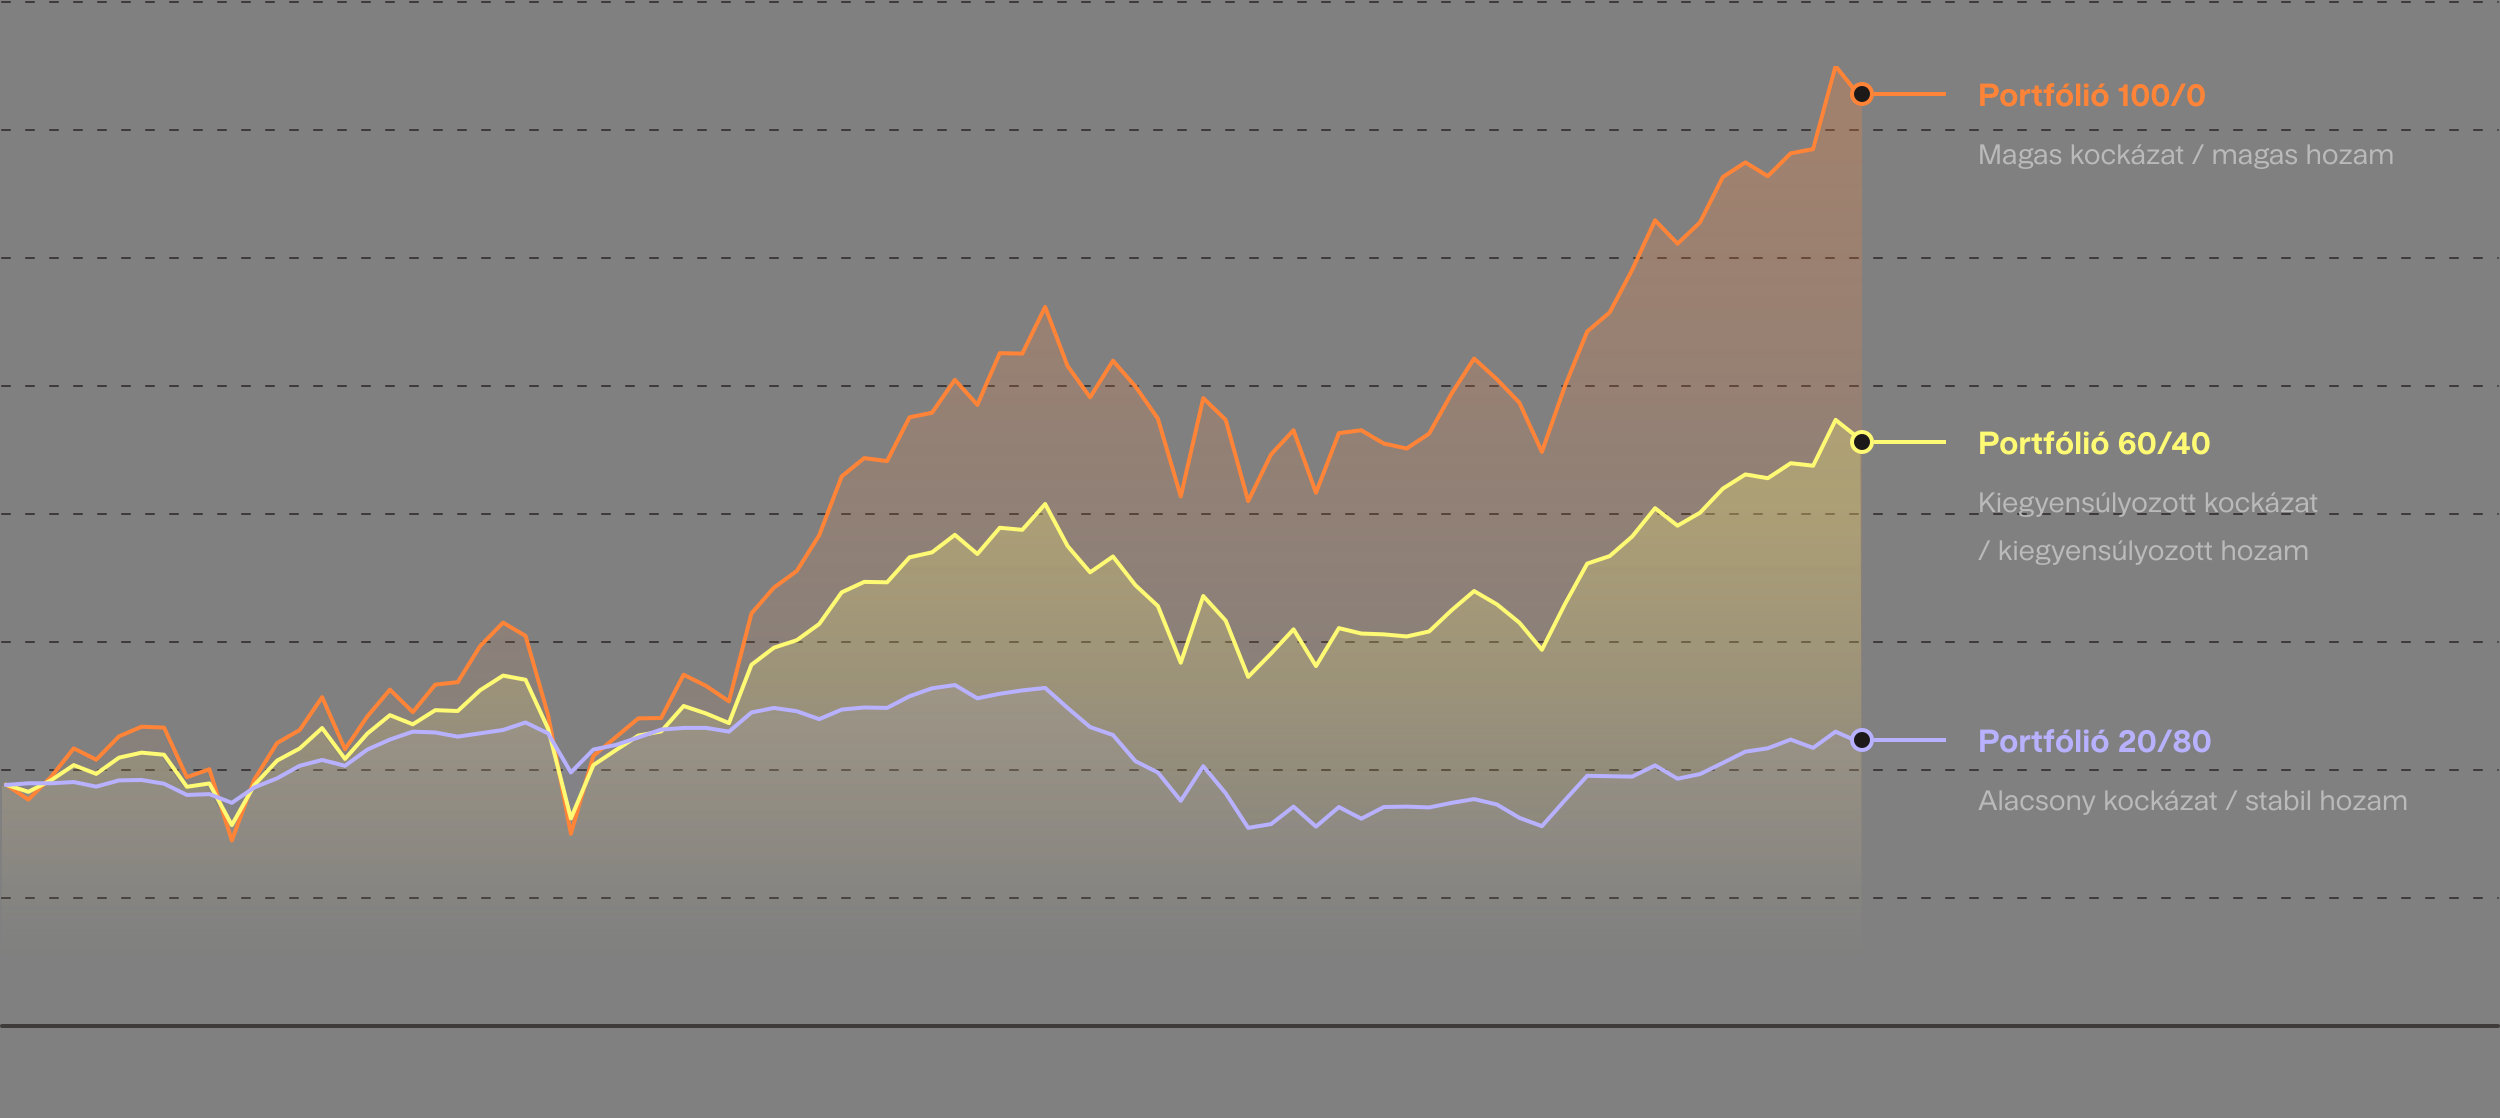 <svg width="1250" height="559" viewBox="0 0 1250 559" fill="none" xmlns="http://www.w3.org/2000/svg">
<rect x="0" y="0" width="1250" height="559" fill="#808080" stroke="none"/>
<path d="M1 1H1249" stroke="#3F3B3B" stroke-linecap="round" stroke-dasharray="4 8"/>
<path d="M1 65H1249" stroke="#3F3B3B" stroke-linecap="round" stroke-dasharray="4 8"/>
<path d="M1 129H1249" stroke="#3F3B3B" stroke-linecap="round" stroke-dasharray="4 8"/>
<path d="M1 193H1249" stroke="#3F3B3B" stroke-linecap="round" stroke-dasharray="4 8"/>
<path d="M1 257H1249" stroke="#3F3B3B" stroke-linecap="round" stroke-dasharray="4 8"/>
<path d="M1 321H1249" stroke="#3F3B3B" stroke-linecap="round" stroke-dasharray="4 8"/>
<path d="M1 385H1249" stroke="#3F3B3B" stroke-linecap="round" stroke-dasharray="4 8"/>
<path d="M1 449H1249" stroke="#3F3B3B" stroke-linecap="round" stroke-dasharray="4 8"/>
<path d="M1 513H1249" stroke="#3F3B3B" stroke-width="2" stroke-linecap="round"/>
<g clip-path="url(#clip0_2681_14978)">
<path d="M931 48.828V504.801H1C1 504.801 1.209 393.256 1 393.065L12.271 400.579L23.751 389.099L35.022 374.906L46.293 380.541L57.773 368.853L69.044 364.052L80.315 364.47L91.794 389.308L103.066 385.342L114.337 421.034L125.608 390.56L137.087 372.192L148.358 365.722L159.629 349.233L171.109 375.323L182.38 358.834L193.651 345.476L205.131 356.747L216.402 342.971L227.673 341.719L238.944 323.56L250.424 311.871L261.695 318.551L272.966 357.999L284.446 417.694L295.717 378.663L306.988 369.27L318.259 359.878L329.739 359.669L341.01 337.962L352.281 343.597L363.761 351.32L375.032 307.28L386.303 294.339L397.782 285.99L409.053 268.04L420.324 238.61L431.596 229.426L443.075 230.887L454.346 208.971L465.617 206.675L477.097 190.186L488.368 202.709L499.639 176.828L510.91 177.036L522.39 153.659L533.661 183.298L544.932 198.952L556.412 180.585L567.683 193.526L578.954 209.597L590.434 248.628L601.705 199.37L612.976 210.223L624.247 250.924L635.727 227.547L646.998 215.441L658.269 246.75L669.748 216.903L681.019 215.441L692.291 222.121L703.77 224.625L715.041 217.111L726.312 197.074L737.583 179.541L749.063 189.977L760.334 201.666L771.605 226.295L783.085 193.526L794.356 165.974L805.627 156.373L816.898 135.083L828.378 110.245L839.649 121.934L850.92 111.289L862.4 88.538L873.671 81.233L884.942 88.12L896.422 76.641L907.693 74.553L918.964 33.018L930.235 47.002" fill="url(#paint0_linear_2681_14978)"/>
<path d="M1 392.76L12.288 396.309L23.768 390.464L35.039 382.95L46.31 387.333L57.79 379.193L69.061 376.689L80.332 377.732L91.812 393.804L103.083 392.134L114.354 413.006L125.625 392.969L137.105 380.654L148.376 374.601L159.647 364.374L171.127 379.819L182.398 367.087L193.669 357.904L205.148 362.495L216.42 355.399L227.691 355.816L238.962 345.38L250.441 338.075L261.712 340.162L272.983 364.583L284.463 409.667L295.734 382.95L307.005 375.436L318.276 368.131L329.756 366.044L341.027 353.312L352.298 357.069L363.778 361.869L375.049 332.648L386.32 324.09L397.8 320.333L409.071 312.193L420.342 296.33L431.613 291.112L443.093 291.321L454.364 278.798L465.635 276.293L477.115 267.526L488.386 277.128L499.657 263.978L510.928 265.022L522.407 252.081L533.678 273.162L544.95 286.312L556.429 278.38L567.7 292.782L578.971 303.218L590.451 331.604L601.722 298.209L612.993 310.523L624.264 338.701L635.744 327.013L647.015 314.907L658.286 333.274L669.766 314.28L681.037 316.994L692.308 317.411L703.788 318.455L715.059 315.95L726.33 305.305L737.601 295.704L749.081 302.383L760.352 311.567L771.623 325.134L783.102 302.383L794.373 281.928L805.644 278.171L816.916 268.361L828.395 254.168L839.666 262.935L850.937 256.464L862.417 244.358L873.688 237.262L884.959 239.14L896.439 231.626L907.71 232.878L918.981 209.919L930.252 218.894L931 504.444H1V392.708" fill="url(#paint1_linear_2681_14978)"/>
<path d="M1 393.204L12.271 392.369H23.751L35.022 391.743L46.293 394.039L57.773 390.908L69.044 390.699L80.315 392.578L91.794 398.213L103.066 397.796L114.337 402.179L125.608 394.456L137.087 389.864L148.358 383.603L159.629 380.681L171.109 383.603L182.38 375.462L193.651 370.453L205.131 366.487L216.402 366.905L227.673 368.992L238.944 367.322L250.424 365.652L261.695 361.895L272.966 367.322L284.446 386.942L295.717 375.462L306.988 373.166L318.259 369.409L329.739 365.444L341.01 364.609H352.281L363.761 366.487L375.032 356.886L386.303 354.59L397.782 356.26L409.053 360.226L420.324 355.425L431.596 354.381L443.075 354.59L454.346 348.746L465.617 344.78L477.097 343.11L488.368 349.79L499.639 347.494L510.91 345.824L522.39 344.571L533.661 354.59L544.932 364.191L556.412 368.157L567.683 381.307L578.954 386.942L590.434 401.135L601.705 383.811L612.976 397.378L624.247 414.702L635.727 412.824L646.998 404.057L658.269 414.076L669.748 404.266L681.019 410.11L692.291 404.266L703.77 404.057L715.041 404.475L726.312 402.179L737.583 400.3L749.063 403.014L760.334 409.693L771.605 413.867L783.085 400.927L794.356 388.612L805.627 388.821L816.898 389.029L828.378 383.394L839.649 390.073L850.92 387.777L862.4 382.142L873.671 376.506L884.942 374.836L896.422 370.453L907.693 374.628L918.964 366.487L930.235 371.497L931 504.784H1V393.204Z" fill="url(#paint2_linear_2681_14978)"/>
<path d="M2.941 392.302L14.174 399.815L25.632 388.345L36.848 374.203L48.098 379.825L59.522 368.164L70.754 363.375L82.004 363.792L93.428 388.571L104.678 384.615L115.911 420.221L127.126 389.82L138.567 371.479L149.817 365.041L161.05 348.591L172.491 374.62L183.706 358.17L194.956 344.826L206.397 356.07L217.613 342.327L228.863 341.078L240.096 322.979L251.537 311.318L262.769 317.964L274.002 357.337L285.443 416.872L296.676 377.934L307.891 368.581L319.141 359.193L330.565 359.002L341.798 337.347L353.048 342.969L364.471 350.656L375.721 306.72L386.937 293.81L398.395 285.481L409.628 267.573L420.843 238.213L432.076 229.051L443.534 230.526L454.767 208.645L465.983 206.371L477.441 189.921L488.674 202.415L499.889 176.577L511.139 176.803L522.58 153.481L533.795 183.033L545.046 198.65L556.486 180.343L567.719 193.253L578.935 209.287L590.393 248.208L601.626 199.066L612.841 209.911L624.091 250.516L635.532 227.194L646.748 215.117L657.998 246.351L669.438 216.557L680.654 215.117L691.904 221.763L703.345 224.262L714.578 216.783L725.793 196.793L737.043 179.284L748.484 189.696L759.7 201.357L770.95 225.945L782.391 193.253L793.606 165.75L804.856 156.171L816.089 134.932L827.53 110.153L838.763 121.831L849.978 111.194L861.436 88.497L872.669 81.209L883.902 88.081L895.343 76.645L906.558 74.546L917.791 33.108L929.024 47.077" stroke="#FF8438" stroke-width="2" stroke-linecap="round" stroke-linejoin="round"/>
<path d="M2.959 392.353L14.191 395.893L25.632 390.063L36.865 382.567L48.098 386.94L59.539 378.819L70.772 376.32L82.004 377.361L93.445 393.395L104.678 391.729L115.911 412.552L127.144 392.562L138.584 380.276L149.817 374.238L161.05 364.034L172.491 379.443L183.724 366.741L194.957 357.579L206.397 362.16L217.63 355.081L228.863 355.497L240.096 345.086L251.537 337.798L262.769 339.88L274.002 364.243L285.443 409.22L296.676 382.567L307.909 375.071L319.141 367.783L330.582 365.7L341.815 352.998L353.048 356.746L364.489 361.536L375.721 332.384L386.954 323.846L398.395 320.098L409.628 311.977L420.861 296.152L432.093 290.946L443.534 291.155L454.767 278.661L466 276.162L477.441 267.417L488.674 276.995L499.906 263.877L511.139 264.918L522.58 252.008L533.813 273.039L545.046 286.157L556.486 278.245L567.719 292.612L578.952 303.024L590.393 331.343L601.626 298.026L612.858 310.312L624.091 338.422L635.532 326.762L646.765 314.684L657.998 333.009L669.438 314.06L680.671 316.767L691.904 317.183L703.345 318.224L714.578 315.726L725.811 305.106L737.043 295.527L748.484 302.191L759.717 311.353L770.95 324.888L782.391 302.191L793.623 281.784L804.856 278.036L816.089 268.25L827.53 254.09L838.763 262.836L849.995 256.381L861.436 244.303L872.669 237.224L883.902 239.098L895.343 231.602L906.575 232.851L917.808 209.946L929.041 218.9" stroke="#FFFA74" stroke-width="2" stroke-linecap="round" stroke-linejoin="round"/>
<path d="M2.959 392.475L14.174 391.642H25.632L36.848 391.018L48.098 393.308L59.522 390.185L70.754 389.976L82.004 391.851L93.428 397.473L104.678 397.056L115.911 401.429L127.126 393.725L138.567 389.144L149.817 382.897L161.05 379.982L172.491 382.897L183.706 374.776L194.956 369.778L206.397 365.822L217.613 366.238L228.863 368.321L240.096 366.655L251.537 364.989L262.769 361.241L274.002 366.655L285.443 386.228L296.676 374.776L307.891 372.485L319.141 368.737L330.582 364.781L341.798 363.948H353.048L364.471 365.822L375.721 356.244L386.937 353.953L398.395 355.619L409.628 359.575L420.843 354.786L432.076 353.745L443.534 353.953L454.767 348.123L465.983 344.166L477.441 342.5L488.674 349.164L499.889 346.873L511.139 345.207L522.58 343.958L533.795 353.953L545.046 363.532L556.486 367.488L567.719 380.606L578.935 386.228L590.393 400.388L601.626 383.105L612.841 396.64L624.091 413.923L635.532 412.049L646.747 403.303L657.998 413.298L669.438 403.511L680.654 409.342L691.904 403.511L703.345 403.303L714.578 403.72L725.811 401.429L737.043 399.555L748.484 402.262L759.7 408.925L770.95 413.09L782.391 400.18L793.606 387.894L804.856 388.102L816.089 388.311L827.53 382.688L838.763 389.352L849.978 387.061L861.436 381.439L872.669 375.817L883.902 374.151L895.343 369.778L906.558 373.943L917.791 365.822L929.024 370.819" stroke="#B7B1FF" stroke-width="2" stroke-linecap="round" stroke-linejoin="round"/>
</g>
<circle cx="931" cy="370" r="5" fill="#1D1919" stroke="#B7B1FF" stroke-width="2"/>
<path d="M937 370H973" stroke="#B7B1FF" stroke-width="2"/>
<path d="M990.085 376V364.796H995.237C997.764 364.796 999.362 366.08 999.362 368.364C999.362 370.662 997.764 371.946 995.237 371.946H992.354V376H990.085ZM992.354 369.948H994.666C996.293 369.948 997.021 369.506 997.021 368.364C997.021 367.222 996.293 366.794 994.666 366.794H992.354V369.948ZM1004.37 376.257C1001.83 376.257 1000.11 374.501 1000.11 371.875C1000.11 369.249 1001.83 367.479 1004.37 367.479C1006.91 367.479 1008.64 369.249 1008.64 371.875C1008.64 374.501 1006.91 376.257 1004.37 376.257ZM1004.37 374.416C1005.62 374.416 1006.41 373.417 1006.41 371.875C1006.41 370.319 1005.62 369.32 1004.37 369.32C1003.13 369.32 1002.33 370.319 1002.33 371.875C1002.33 373.417 1003.13 374.416 1004.37 374.416ZM1010.11 376V367.736H1012.25V369.192C1012.74 368.164 1013.55 367.522 1014.64 367.522C1014.81 367.522 1015 367.536 1015.14 367.565V369.834C1014.97 369.806 1014.74 369.777 1014.45 369.777C1013.25 369.777 1012.25 370.533 1012.25 372.289V376H1010.11ZM1020.11 376.086C1018.23 376.086 1017.17 375.058 1017.17 373.117V369.506H1015.7V367.779H1016.71C1017.16 367.779 1017.3 367.593 1017.33 367.165L1017.4 365.781H1019.31V367.736H1020.95V369.506H1019.31V372.988C1019.31 373.859 1019.77 374.259 1020.6 374.259C1020.72 374.259 1020.85 374.244 1020.95 374.216V376.014C1020.71 376.057 1020.41 376.086 1020.11 376.086ZM1023.29 367.436C1023.29 365.552 1024.42 364.539 1026.36 364.539C1026.59 364.539 1026.85 364.553 1027.07 364.582V366.351C1026.92 366.337 1026.77 366.323 1026.62 366.323C1025.85 366.323 1025.43 366.694 1025.43 367.55V367.736H1027.07V369.506H1025.43V376H1023.29V369.506H1021.78V367.736H1023.29V367.436ZM1032.26 376.257C1029.72 376.257 1028 374.501 1028 371.875C1028 369.249 1029.72 367.479 1032.26 367.479C1034.81 367.479 1036.53 369.249 1036.53 371.875C1036.53 374.501 1034.81 376.257 1032.26 376.257ZM1032.26 374.416C1033.51 374.416 1034.31 373.417 1034.31 371.875C1034.31 370.319 1033.51 369.32 1032.26 369.32C1031.02 369.32 1030.22 370.319 1030.22 371.875C1030.22 373.417 1031.02 374.416 1032.26 374.416ZM1031.37 366.837L1032.54 364.796H1034.83L1033.22 366.837H1031.37ZM1038 376V364.796H1040.15V376H1038ZM1042.05 376V367.736H1044.19V376H1042.05ZM1043.12 366.894C1042.42 366.894 1041.88 366.508 1041.88 365.809C1041.88 365.11 1042.42 364.724 1043.12 364.724C1043.84 364.724 1044.36 365.11 1044.36 365.809C1044.36 366.508 1043.84 366.894 1043.12 366.894ZM1049.95 376.257C1047.41 376.257 1045.68 374.501 1045.68 371.875C1045.68 369.249 1047.41 367.479 1049.95 367.479C1052.49 367.479 1054.22 369.249 1054.22 371.875C1054.22 374.501 1052.49 376.257 1049.95 376.257ZM1049.95 374.416C1051.19 374.416 1051.99 373.417 1051.99 371.875C1051.99 370.319 1051.19 369.32 1049.95 369.32C1048.71 369.32 1047.91 370.319 1047.91 371.875C1047.91 373.417 1048.71 374.416 1049.95 374.416ZM1049.05 366.837L1050.22 364.796H1052.52L1050.91 366.837H1049.05ZM1059.54 376C1059.54 373.36 1060.58 372.061 1063.09 370.662C1064.61 369.834 1065.24 369.335 1065.24 368.393C1065.24 367.508 1064.56 366.922 1063.64 366.922C1062.59 366.922 1061.94 367.636 1061.94 368.835L1059.68 368.55C1059.7 366.394 1061.28 364.967 1063.68 364.967C1066.03 364.967 1067.53 366.28 1067.53 368.364C1067.53 370.134 1066.49 371.176 1064.24 372.346C1063.15 372.903 1062.55 373.402 1062.32 373.973H1067.48V376H1059.54ZM1073.4 376.243C1070.69 376.243 1069 374.102 1069 370.605C1069 367.108 1070.69 364.967 1073.4 364.967C1076.11 364.967 1077.78 367.108 1077.78 370.605C1077.78 374.102 1076.11 376.243 1073.4 376.243ZM1073.4 374.287C1074.8 374.287 1075.54 372.988 1075.54 370.605C1075.54 368.221 1074.8 366.922 1073.4 366.922C1071.99 366.922 1071.24 368.221 1071.24 370.605C1071.24 372.988 1071.99 374.287 1073.4 374.287ZM1084.01 364.796H1086.14L1080.71 376H1078.57L1084.01 364.796ZM1091.03 376.257C1088.51 376.257 1086.8 374.93 1086.8 373.017C1086.8 371.69 1087.61 370.719 1088.87 370.319C1087.8 369.791 1087.22 368.906 1087.22 367.836C1087.22 366.123 1088.76 364.967 1091.03 364.967C1093.3 364.967 1094.84 366.123 1094.84 367.836C1094.84 368.906 1094.25 369.791 1093.18 370.319C1094.44 370.719 1095.25 371.69 1095.25 373.017C1095.25 374.93 1093.54 376.257 1091.03 376.257ZM1091.03 374.43C1092.21 374.43 1092.98 373.759 1092.98 372.789C1092.98 371.832 1092.21 371.204 1091.03 371.204C1089.84 371.204 1089.07 371.832 1089.07 372.789C1089.07 373.759 1089.84 374.43 1091.03 374.43ZM1091.03 369.406C1091.98 369.406 1092.61 368.849 1092.61 368.064C1092.61 367.265 1091.98 366.723 1091.03 366.723C1090.07 366.723 1089.44 367.265 1089.44 368.064C1089.44 368.849 1090.07 369.406 1091.03 369.406ZM1100.88 376.243C1098.17 376.243 1096.49 374.102 1096.49 370.605C1096.49 367.108 1098.17 364.967 1100.88 364.967C1103.6 364.967 1105.27 367.108 1105.27 370.605C1105.27 374.102 1103.6 376.243 1100.88 376.243ZM1100.88 374.287C1102.28 374.287 1103.02 372.988 1103.02 370.605C1103.02 368.221 1102.28 366.922 1100.88 366.922C1099.47 366.922 1098.73 368.221 1098.73 370.605C1098.73 372.988 1099.47 374.287 1100.88 374.287Z" fill="#B7B1FF"/>
<path d="M993.071 395.196H994.72L998.616 405H997.23L996.206 402.327H991.548L990.511 405H989.175L993.071 395.196ZM991.972 401.241H995.781L993.883 396.308L991.972 401.241ZM999.75 405V395.196H1000.9V405H999.75ZM1004.98 405.225C1003.45 405.225 1002.44 404.351 1002.44 403.064C1002.44 402.14 1002.9 401.441 1003.95 401.029C1004.78 400.704 1006.01 400.566 1007.55 400.529C1007.55 399.168 1006.95 398.518 1005.76 398.518C1004.65 398.518 1003.94 399.093 1003.78 400.104L1002.6 399.917C1002.89 398.406 1004.06 397.544 1005.8 397.544C1007.67 397.544 1008.7 398.593 1008.7 400.479V403.014C1008.7 403.539 1008.76 404.338 1008.89 405H1007.69C1007.64 404.75 1007.6 404.488 1007.55 403.876C1007.06 404.7 1006.15 405.225 1004.98 405.225ZM1005.25 404.301C1006.62 404.301 1007.55 403.339 1007.55 401.803V401.341C1006.25 401.378 1005.28 401.441 1004.65 401.703C1003.98 401.978 1003.65 402.44 1003.65 403.027C1003.65 403.801 1004.26 404.301 1005.25 404.301ZM1013.69 405.225C1011.6 405.225 1010.2 403.676 1010.2 401.391C1010.2 399.08 1011.63 397.544 1013.73 397.544C1015.4 397.544 1016.64 398.543 1016.95 400.129L1015.76 400.317C1015.57 399.205 1014.8 398.531 1013.7 398.531C1012.3 398.531 1011.4 399.63 1011.4 401.353C1011.4 403.089 1012.34 404.238 1013.74 404.238C1014.84 404.238 1015.65 403.564 1015.85 402.465L1016.92 402.665C1016.61 404.226 1015.36 405.225 1013.69 405.225ZM1021.08 405.225C1019.41 405.225 1018.18 404.351 1017.92 403.064L1019.04 402.814C1019.21 403.701 1020.03 404.301 1021.08 404.301C1022.07 404.301 1022.74 403.801 1022.74 403.089C1022.74 402.502 1022.42 402.153 1021.42 401.928L1020.38 401.678C1018.95 401.366 1018.22 400.654 1018.22 399.63C1018.22 398.381 1019.29 397.544 1020.9 397.544C1022.49 397.544 1023.61 398.343 1023.81 399.567L1022.7 399.755C1022.57 398.943 1021.89 398.468 1020.89 398.468C1019.95 398.468 1019.36 398.893 1019.36 399.53C1019.36 400.079 1019.73 400.442 1020.59 400.629L1021.67 400.891C1023.21 401.228 1023.89 401.928 1023.89 403.002C1023.89 404.313 1022.76 405.225 1021.08 405.225ZM1028.61 405.225C1026.49 405.225 1025.02 403.676 1025.02 401.378C1025.02 399.093 1026.49 397.544 1028.61 397.544C1030.73 397.544 1032.19 399.093 1032.19 401.378C1032.19 403.676 1030.73 405.225 1028.61 405.225ZM1028.61 404.238C1030.06 404.238 1030.99 403.127 1030.99 401.378C1030.99 399.642 1030.06 398.531 1028.61 398.531C1027.16 398.531 1026.22 399.642 1026.22 401.378C1026.22 403.127 1027.16 404.238 1028.61 404.238ZM1038.87 400.492C1038.87 399.255 1038.26 398.593 1037.15 398.593C1035.76 398.593 1034.9 399.642 1034.9 401.341V405H1033.75V397.769H1034.9V398.968C1035.45 398.069 1036.36 397.544 1037.5 397.544C1039.07 397.544 1040.01 398.518 1040.01 400.179V405H1038.87V400.492ZM1041.78 407.46V406.486H1042.08C1043.01 406.486 1043.61 406.037 1043.61 405.137C1043.61 404.813 1043.53 404.575 1043.38 404.201L1040.92 397.769H1042.2L1044.38 403.789H1044.41L1046.58 397.769H1047.79L1044.94 405.325C1044.34 406.898 1043.65 407.46 1042.22 407.46H1041.78ZM1052.62 395.196H1053.77V401.266L1057.08 397.769H1058.55L1056.02 400.417L1058.81 405H1057.4L1055.22 401.241L1053.77 402.764V405H1052.62V395.196ZM1062.83 405.225C1060.71 405.225 1059.25 403.676 1059.25 401.378C1059.25 399.093 1060.71 397.544 1062.83 397.544C1064.95 397.544 1066.41 399.093 1066.41 401.378C1066.41 403.676 1064.95 405.225 1062.83 405.225ZM1062.83 404.238C1064.28 404.238 1065.21 403.127 1065.21 401.378C1065.21 399.642 1064.28 398.531 1062.83 398.531C1061.38 398.531 1060.44 399.642 1060.44 401.378C1060.44 403.127 1061.38 404.238 1062.83 404.238ZM1071.07 405.225C1068.98 405.225 1067.59 403.676 1067.59 401.391C1067.59 399.08 1069.01 397.544 1071.11 397.544C1072.78 397.544 1074.02 398.543 1074.33 400.129L1073.14 400.317C1072.96 399.205 1072.18 398.531 1071.08 398.531C1069.68 398.531 1068.78 399.63 1068.78 401.353C1068.78 403.089 1069.72 404.238 1071.12 404.238C1072.22 404.238 1073.03 403.564 1073.23 402.465L1074.3 402.665C1073.99 404.226 1072.74 405.225 1071.07 405.225ZM1075.83 395.196H1076.98V401.266L1080.29 397.769H1081.77L1079.23 400.417L1082.03 405H1080.62L1078.43 401.241L1076.98 402.764V405H1075.83V395.196ZM1085.07 405.225C1083.54 405.225 1082.53 404.351 1082.53 403.064C1082.53 402.14 1082.99 401.441 1084.04 401.029C1084.87 400.704 1086.1 400.566 1087.64 400.529C1087.64 399.168 1087.04 398.518 1085.85 398.518C1084.74 398.518 1084.03 399.093 1083.87 400.104L1082.69 399.917C1082.98 398.406 1084.15 397.544 1085.89 397.544C1087.76 397.544 1088.79 398.593 1088.79 400.479V403.014C1088.79 403.539 1088.85 404.338 1088.97 405H1087.78C1087.73 404.75 1087.69 404.488 1087.64 403.876C1087.15 404.7 1086.24 405.225 1085.07 405.225ZM1085.34 404.301C1086.71 404.301 1087.64 403.339 1087.64 401.803V401.341C1086.34 401.378 1085.37 401.441 1084.74 401.703C1084.07 401.978 1083.74 402.44 1083.74 403.027C1083.74 403.801 1084.35 404.301 1085.34 404.301ZM1085.22 396.982L1086.29 395.196H1087.54L1086.21 396.982H1085.22ZM1090.28 404.138L1094.85 398.718H1090.46V397.769H1096.33V398.618L1091.74 404.051H1096.38V405H1090.28V404.138ZM1099.97 405.225C1098.44 405.225 1097.43 404.351 1097.43 403.064C1097.43 402.14 1097.9 401.441 1098.94 401.029C1099.77 400.704 1101 400.566 1102.54 400.529C1102.54 399.168 1101.94 398.518 1100.76 398.518C1099.64 398.518 1098.93 399.093 1098.77 400.104L1097.6 399.917C1097.88 398.406 1099.06 397.544 1100.79 397.544C1102.67 397.544 1103.69 398.593 1103.69 400.479V403.014C1103.69 403.539 1103.75 404.338 1103.88 405H1102.68C1102.63 404.75 1102.59 404.488 1102.54 403.876C1102.05 404.7 1101.14 405.225 1099.97 405.225ZM1100.24 404.301C1101.62 404.301 1102.54 403.339 1102.54 401.803V401.341C1101.24 401.378 1100.27 401.441 1099.64 401.703C1098.97 401.978 1098.64 402.44 1098.64 403.027C1098.64 403.801 1099.26 404.301 1100.24 404.301ZM1107.8 405.087C1106.58 405.087 1105.78 404.363 1105.78 402.989V398.718H1104.53V397.794H1105.42C1105.74 397.794 1105.86 397.657 1105.89 397.332L1105.93 396.145H1106.93V397.769H1108.36V398.718H1106.93V402.952C1106.93 403.739 1107.33 404.101 1108.01 404.101C1108.13 404.101 1108.25 404.088 1108.36 404.063V405.025C1108.23 405.062 1108 405.087 1107.8 405.087ZM1117.52 395.196H1118.72L1113.96 405H1112.76L1117.52 395.196ZM1126.13 405.225C1124.47 405.225 1123.23 404.351 1122.97 403.064L1124.09 402.814C1124.27 403.701 1125.08 404.301 1126.13 404.301C1127.13 404.301 1127.79 403.801 1127.79 403.089C1127.79 402.502 1127.48 402.153 1126.48 401.928L1125.43 401.678C1124.01 401.366 1123.27 400.654 1123.27 399.63C1123.27 398.381 1124.34 397.544 1125.96 397.544C1127.54 397.544 1128.67 398.343 1128.87 399.567L1127.75 399.755C1127.63 398.943 1126.94 398.468 1125.94 398.468C1125.01 398.468 1124.42 398.893 1124.42 399.53C1124.42 400.079 1124.78 400.442 1125.64 400.629L1126.73 400.891C1128.27 401.228 1128.94 401.928 1128.94 403.002C1128.94 404.313 1127.82 405.225 1126.13 405.225ZM1132.7 405.087C1131.47 405.087 1130.67 404.363 1130.67 402.989V398.718H1129.43V397.794H1130.31C1130.64 397.794 1130.76 397.657 1130.79 397.332L1130.82 396.145H1131.82V397.769H1133.26V398.718H1131.82V402.952C1131.82 403.739 1132.22 404.101 1132.91 404.101C1133.02 404.101 1133.15 404.088 1133.26 404.063V405.025C1133.12 405.062 1132.9 405.087 1132.7 405.087ZM1136.86 405.225C1135.33 405.225 1134.32 404.351 1134.32 403.064C1134.32 402.14 1134.78 401.441 1135.83 401.029C1136.66 400.704 1137.89 400.566 1139.43 400.529C1139.43 399.168 1138.83 398.518 1137.64 398.518C1136.53 398.518 1135.82 399.093 1135.66 400.104L1134.48 399.917C1134.77 398.406 1135.94 397.544 1137.68 397.544C1139.55 397.544 1140.58 398.593 1140.58 400.479V403.014C1140.58 403.539 1140.64 404.338 1140.76 405H1139.57C1139.52 404.75 1139.48 404.488 1139.43 403.876C1138.94 404.7 1138.03 405.225 1136.86 405.225ZM1137.13 404.301C1138.5 404.301 1139.43 403.339 1139.43 401.803V401.341C1138.13 401.378 1137.15 401.441 1136.53 401.703C1135.86 401.978 1135.53 402.44 1135.53 403.027C1135.53 403.801 1136.14 404.301 1137.13 404.301ZM1146.02 405.225C1144.96 405.225 1144.11 404.738 1143.59 403.851V405H1142.47V395.196H1143.62V398.98C1144.18 398.069 1145.09 397.544 1146.15 397.544C1147.98 397.544 1149.2 399.08 1149.2 401.353C1149.2 403.676 1147.93 405.225 1146.02 405.225ZM1145.85 404.238C1147.17 404.238 1148.02 403.127 1148.02 401.366C1148.02 399.617 1147.19 398.531 1145.92 398.531C1144.62 398.531 1143.62 399.617 1143.62 401.141V401.616C1143.62 403.177 1144.56 404.238 1145.85 404.238ZM1150.77 405V397.769H1151.92V405H1150.77ZM1151.34 396.77C1150.93 396.77 1150.63 396.52 1150.63 396.095C1150.63 395.646 1150.93 395.396 1151.34 395.396C1151.76 395.396 1152.04 395.646 1152.04 396.095C1152.04 396.52 1151.76 396.77 1151.34 396.77ZM1153.87 405V395.196H1155.02V405H1153.87ZM1165.77 400.492C1165.77 399.255 1165.16 398.593 1164.05 398.593C1162.66 398.593 1161.8 399.642 1161.8 401.341V405H1160.65V395.196H1161.8V398.968C1162.35 398.069 1163.26 397.544 1164.4 397.544C1165.97 397.544 1166.91 398.518 1166.91 400.179V405H1165.77V400.492ZM1172 405.225C1169.88 405.225 1168.42 403.676 1168.42 401.378C1168.42 399.093 1169.88 397.544 1172 397.544C1174.12 397.544 1175.58 399.093 1175.58 401.378C1175.58 403.676 1174.12 405.225 1172 405.225ZM1172 404.238C1173.45 404.238 1174.38 403.127 1174.38 401.378C1174.38 399.642 1173.45 398.531 1172 398.531C1170.55 398.531 1169.61 399.642 1169.61 401.378C1169.61 403.127 1170.55 404.238 1172 404.238ZM1176.66 404.138L1181.23 398.718H1176.84V397.769H1182.71V398.618L1178.12 404.051H1182.75V405H1176.66V404.138ZM1186.35 405.225C1184.82 405.225 1183.81 404.351 1183.81 403.064C1183.81 402.14 1184.27 401.441 1185.32 401.029C1186.15 400.704 1187.38 400.566 1188.92 400.529C1188.92 399.168 1188.32 398.518 1187.13 398.518C1186.02 398.518 1185.31 399.093 1185.15 400.104L1183.97 399.917C1184.26 398.406 1185.44 397.544 1187.17 397.544C1189.04 397.544 1190.07 398.593 1190.07 400.479V403.014C1190.07 403.539 1190.13 404.338 1190.26 405H1189.06C1189.01 404.75 1188.97 404.488 1188.92 403.876C1188.43 404.7 1187.52 405.225 1186.35 405.225ZM1186.62 404.301C1188 404.301 1188.92 403.339 1188.92 401.803V401.341C1187.62 401.378 1186.65 401.441 1186.02 401.703C1185.35 401.978 1185.02 402.44 1185.02 403.027C1185.02 403.801 1185.64 404.301 1186.62 404.301ZM1196.98 400.604C1196.98 399.28 1196.42 398.593 1195.31 398.593C1193.96 398.593 1193.11 399.642 1193.11 401.341V405H1191.96V397.769H1193.11V398.968C1193.65 398.069 1194.55 397.544 1195.66 397.544C1196.77 397.544 1197.59 398.069 1197.92 399.168C1198.49 398.019 1199.51 397.544 1200.62 397.544C1202.22 397.544 1203.14 398.531 1203.14 400.267V405H1201.99V400.604C1201.99 399.28 1201.43 398.593 1200.33 398.593C1198.97 398.593 1198.13 399.642 1198.13 401.341V405H1196.98V400.604Z" fill="#BBBABA"/>
<circle cx="931" cy="221" r="5" fill="#1D1919" stroke="#FFFA74" stroke-width="2"/>
<path d="M937 221H973" stroke="#FFFA74" stroke-width="2"/>
<path d="M990.085 227V215.796H995.237C997.764 215.796 999.362 217.08 999.362 219.364C999.362 221.662 997.764 222.946 995.237 222.946H992.354V227H990.085ZM992.354 220.948H994.666C996.293 220.948 997.021 220.506 997.021 219.364C997.021 218.222 996.293 217.794 994.666 217.794H992.354V220.948ZM1004.37 227.257C1001.83 227.257 1000.11 225.501 1000.11 222.875C1000.11 220.249 1001.83 218.479 1004.37 218.479C1006.91 218.479 1008.64 220.249 1008.64 222.875C1008.64 225.501 1006.91 227.257 1004.37 227.257ZM1004.37 225.416C1005.62 225.416 1006.41 224.417 1006.41 222.875C1006.41 221.319 1005.62 220.32 1004.37 220.32C1003.13 220.32 1002.33 221.319 1002.33 222.875C1002.33 224.417 1003.13 225.416 1004.37 225.416ZM1010.11 227V218.736H1012.25V220.192C1012.74 219.164 1013.55 218.522 1014.64 218.522C1014.81 218.522 1015 218.536 1015.14 218.565V220.834C1014.97 220.806 1014.74 220.777 1014.45 220.777C1013.25 220.777 1012.25 221.533 1012.25 223.289V227H1010.11ZM1020.11 227.086C1018.23 227.086 1017.17 226.058 1017.17 224.117V220.506H1015.7V218.779H1016.71C1017.16 218.779 1017.3 218.593 1017.33 218.165L1017.4 216.781H1019.31V218.736H1020.95V220.506H1019.31V223.988C1019.31 224.859 1019.77 225.259 1020.6 225.259C1020.72 225.259 1020.85 225.244 1020.95 225.216V227.014C1020.71 227.057 1020.41 227.086 1020.11 227.086ZM1023.29 218.436C1023.29 216.552 1024.42 215.539 1026.36 215.539C1026.59 215.539 1026.85 215.553 1027.07 215.582V217.351C1026.92 217.337 1026.77 217.323 1026.62 217.323C1025.85 217.323 1025.43 217.694 1025.43 218.55V218.736H1027.07V220.506H1025.43V227H1023.29V220.506H1021.78V218.736H1023.29V218.436ZM1032.26 227.257C1029.72 227.257 1028 225.501 1028 222.875C1028 220.249 1029.72 218.479 1032.26 218.479C1034.81 218.479 1036.53 220.249 1036.53 222.875C1036.53 225.501 1034.81 227.257 1032.26 227.257ZM1032.26 225.416C1033.51 225.416 1034.31 224.417 1034.31 222.875C1034.31 221.319 1033.51 220.32 1032.26 220.32C1031.02 220.32 1030.22 221.319 1030.22 222.875C1030.22 224.417 1031.02 225.416 1032.26 225.416ZM1031.37 217.837L1032.54 215.796H1034.83L1033.22 217.837H1031.37ZM1038 227V215.796H1040.15V227H1038ZM1042.05 227V218.736H1044.19V227H1042.05ZM1043.12 217.894C1042.42 217.894 1041.88 217.508 1041.88 216.809C1041.88 216.11 1042.42 215.724 1043.12 215.724C1043.84 215.724 1044.36 216.11 1044.36 216.809C1044.36 217.508 1043.84 217.894 1043.12 217.894ZM1049.95 227.257C1047.41 227.257 1045.68 225.501 1045.68 222.875C1045.68 220.249 1047.41 218.479 1049.95 218.479C1052.49 218.479 1054.22 220.249 1054.22 222.875C1054.22 225.501 1052.49 227.257 1049.95 227.257ZM1049.95 225.416C1051.19 225.416 1051.99 224.417 1051.99 222.875C1051.99 221.319 1051.19 220.32 1049.95 220.32C1048.71 220.32 1047.91 221.319 1047.91 222.875C1047.91 224.417 1048.71 225.416 1049.95 225.416ZM1049.05 217.837L1050.22 215.796H1052.52L1050.91 217.837H1049.05ZM1063.81 227.243C1061.17 227.243 1059.44 225.23 1059.44 221.819C1059.44 218.251 1061.21 215.967 1063.95 215.967C1065.83 215.967 1067.16 217.066 1067.59 218.807L1065.44 219.178C1065.22 218.365 1064.69 217.894 1063.89 217.894C1062.61 217.894 1061.78 219.164 1061.7 221.191V221.234C1062.24 220.335 1063.21 219.835 1064.32 219.835C1066.33 219.835 1067.76 221.291 1067.76 223.375C1067.76 225.63 1066.12 227.243 1063.81 227.243ZM1063.75 225.287C1064.78 225.287 1065.54 224.517 1065.54 223.403C1065.54 222.304 1064.79 221.562 1063.77 221.562C1062.74 221.562 1061.97 222.333 1061.97 223.417C1061.97 224.517 1062.72 225.287 1063.75 225.287ZM1073.4 227.243C1070.69 227.243 1069 225.102 1069 221.605C1069 218.108 1070.69 215.967 1073.4 215.967C1076.11 215.967 1077.78 218.108 1077.78 221.605C1077.78 225.102 1076.11 227.243 1073.4 227.243ZM1073.4 225.287C1074.8 225.287 1075.54 223.988 1075.54 221.605C1075.54 219.221 1074.8 217.922 1073.4 217.922C1071.99 217.922 1071.24 219.221 1071.24 221.605C1071.24 223.988 1071.99 225.287 1073.4 225.287ZM1084.01 215.796H1086.14L1080.71 227H1078.57L1084.01 215.796ZM1086.05 224.973V223.189L1091.12 216.21H1093.26V223.118H1094.92V224.973H1093.26V227H1091.06V224.973H1086.05ZM1088.26 223.118H1091.1V219.164L1088.26 223.118ZM1100.43 227.243C1097.72 227.243 1096.03 225.102 1096.03 221.605C1096.03 218.108 1097.72 215.967 1100.43 215.967C1103.14 215.967 1104.81 218.108 1104.81 221.605C1104.81 225.102 1103.14 227.243 1100.43 227.243ZM1100.43 225.287C1101.83 225.287 1102.57 223.988 1102.57 221.605C1102.57 219.221 1101.83 217.922 1100.43 217.922C1099.02 217.922 1098.28 219.221 1098.28 221.605C1098.28 223.988 1099.02 225.287 1100.43 225.287Z" fill="#FFFA74"/>
<path d="M990.099 246.196H991.323V251.404L995.981 246.196H997.517L993.846 250.28L997.792 256H996.293L993.021 251.192L991.323 253.078V256H990.099V246.196ZM998.902 256V248.769H1000.05V256H998.902ZM999.476 247.77C999.064 247.77 998.764 247.52 998.764 247.095C998.764 246.646 999.064 246.396 999.476 246.396C999.888 246.396 1000.18 246.646 1000.18 247.095C1000.18 247.52 999.888 247.77 999.476 247.77ZM1005.18 256.225C1003.09 256.225 1001.62 254.639 1001.62 252.366C1001.62 250.118 1003.05 248.544 1005.15 248.544C1007.23 248.544 1008.56 250.055 1008.56 252.353L1008.55 252.653H1002.82C1002.89 254.264 1003.78 255.263 1005.18 255.263C1006.33 255.263 1007.1 254.626 1007.33 253.552L1008.42 253.715C1008.11 255.226 1006.84 256.225 1005.18 256.225ZM1007.36 251.791C1007.34 250.455 1006.48 249.493 1005.17 249.493C1003.85 249.493 1002.93 250.455 1002.83 251.791H1007.36ZM1013.05 258.46C1010.83 258.46 1009.54 257.811 1009.54 256.674C1009.54 255.988 1010 255.513 1010.86 255.276C1010.23 255.026 1009.9 254.626 1009.9 254.127C1009.9 253.59 1010.29 253.153 1010.98 252.94C1010.43 252.516 1010.1 251.891 1010.1 251.117C1010.1 249.606 1011.34 248.544 1013.05 248.544C1013.79 248.544 1014.45 248.744 1014.95 249.081C1015.15 248.444 1015.7 248.12 1016.5 248.12H1016.95V249.131H1016.41C1015.93 249.131 1015.67 249.368 1015.62 249.781C1015.86 250.155 1016 250.592 1016 251.079C1016 252.553 1014.77 253.54 1013 253.54C1012.44 253.54 1011.94 253.44 1011.51 253.252C1011.13 253.365 1010.91 253.59 1010.91 253.902C1010.91 254.277 1011.25 254.539 1011.91 254.539H1014.56C1016.1 254.539 1016.95 255.151 1016.95 256.212C1016.95 257.674 1015.52 258.46 1013.05 258.46ZM1013.05 252.678C1014.12 252.678 1014.79 252.066 1014.79 251.042C1014.79 250.03 1014.12 249.406 1013.06 249.406C1012 249.406 1011.3 250.043 1011.3 251.067C1011.3 252.079 1011.98 252.678 1013.05 252.678ZM1010.68 256.55C1010.68 257.286 1011.53 257.674 1013.15 257.674C1014.86 257.674 1015.76 257.236 1015.76 256.45C1015.76 255.85 1015.29 255.588 1014.24 255.588H1011.93C1011.16 255.588 1010.68 255.975 1010.68 256.55ZM1018.27 258.46V257.486H1018.57C1019.49 257.486 1020.09 257.037 1020.09 256.137C1020.09 255.813 1020.02 255.575 1019.87 255.201L1017.41 248.769H1018.68L1020.87 254.789H1020.89L1023.06 248.769H1024.28L1021.43 256.325C1020.83 257.898 1020.13 258.46 1018.71 258.46H1018.27ZM1028.37 256.225C1026.28 256.225 1024.81 254.639 1024.81 252.366C1024.81 250.118 1026.24 248.544 1028.34 248.544C1030.41 248.544 1031.75 250.055 1031.75 252.353L1031.74 252.653H1026C1026.08 254.264 1026.97 255.263 1028.37 255.263C1029.51 255.263 1030.29 254.626 1030.51 253.552L1031.61 253.715C1031.3 255.226 1030.03 256.225 1028.37 256.225ZM1030.55 251.791C1030.53 250.455 1029.66 249.493 1028.35 249.493C1027.04 249.493 1026.12 250.455 1026.02 251.791H1030.55ZM1038.43 251.492C1038.43 250.255 1037.82 249.593 1036.71 249.593C1035.32 249.593 1034.46 250.642 1034.46 252.341V256H1033.31V248.769H1034.46V249.968C1035.01 249.069 1035.92 248.544 1037.06 248.544C1038.63 248.544 1039.57 249.518 1039.57 251.179V256H1038.43V251.492ZM1044.09 256.225C1042.42 256.225 1041.19 255.351 1040.93 254.064L1042.05 253.814C1042.22 254.701 1043.04 255.301 1044.09 255.301C1045.08 255.301 1045.75 254.801 1045.75 254.089C1045.75 253.502 1045.43 253.153 1044.43 252.928L1043.39 252.678C1041.96 252.366 1041.23 251.654 1041.23 250.63C1041.23 249.381 1042.3 248.544 1043.91 248.544C1045.5 248.544 1046.62 249.343 1046.82 250.567L1045.71 250.755C1045.58 249.943 1044.9 249.468 1043.9 249.468C1042.96 249.468 1042.37 249.893 1042.37 250.53C1042.37 251.079 1042.74 251.442 1043.6 251.629L1044.68 251.891C1046.22 252.228 1046.9 252.928 1046.9 254.002C1046.9 255.313 1045.77 256.225 1044.09 256.225ZM1050.97 256.225C1049.33 256.225 1048.36 255.163 1048.36 253.352V248.769H1049.51V253.19C1049.51 254.464 1050.16 255.176 1051.27 255.176C1052.57 255.176 1053.4 254.127 1053.4 252.453V248.769H1054.54V256H1053.4V254.864C1052.89 255.738 1052.06 256.225 1050.97 256.225ZM1050.79 247.982L1051.87 246.196H1053.12L1051.79 247.982H1050.79ZM1056.5 256V246.196H1057.65V256H1056.5ZM1059.63 258.46V257.486H1059.93C1060.85 257.486 1061.45 257.037 1061.45 256.137C1061.45 255.813 1061.37 255.575 1061.22 255.201L1058.76 248.769H1060.04L1062.22 254.789H1062.25L1064.42 248.769H1065.63L1062.79 256.325C1062.19 257.898 1061.49 258.46 1060.06 258.46H1059.63ZM1069.75 256.225C1067.62 256.225 1066.16 254.676 1066.16 252.378C1066.16 250.093 1067.62 248.544 1069.75 248.544C1071.87 248.544 1073.33 250.093 1073.33 252.378C1073.33 254.676 1071.87 256.225 1069.75 256.225ZM1069.75 255.238C1071.2 255.238 1072.13 254.127 1072.13 252.378C1072.13 250.642 1071.2 249.531 1069.75 249.531C1068.3 249.531 1067.36 250.642 1067.36 252.378C1067.36 254.127 1068.3 255.238 1069.75 255.238ZM1074.41 255.138L1078.98 249.718H1074.58V248.769H1080.45V249.618L1075.87 255.051H1080.5V256H1074.41V255.138ZM1085.17 256.225C1083.05 256.225 1081.59 254.676 1081.59 252.378C1081.59 250.093 1083.05 248.544 1085.17 248.544C1087.29 248.544 1088.75 250.093 1088.75 252.378C1088.75 254.676 1087.29 256.225 1085.17 256.225ZM1085.17 255.238C1086.62 255.238 1087.55 254.127 1087.55 252.378C1087.55 250.642 1086.62 249.531 1085.17 249.531C1083.72 249.531 1082.78 250.642 1082.78 252.378C1082.78 254.127 1083.72 255.238 1085.17 255.238ZM1092.76 256.087C1091.54 256.087 1090.74 255.363 1090.74 253.989V249.718H1089.49V248.794H1090.38C1090.7 248.794 1090.83 248.657 1090.85 248.332L1090.89 247.145H1091.89V248.769H1093.32V249.718H1091.89V253.952C1091.89 254.739 1092.29 255.101 1092.97 255.101C1093.09 255.101 1093.21 255.088 1093.32 255.063V256.025C1093.19 256.062 1092.96 256.087 1092.76 256.087ZM1097.11 256.087C1095.89 256.087 1095.09 255.363 1095.09 253.989V249.718H1093.84V248.794H1094.72C1095.05 248.794 1095.17 248.657 1095.2 248.332L1095.24 247.145H1096.24V248.769H1097.67V249.718H1096.24V253.952C1096.24 254.739 1096.63 255.101 1097.32 255.101C1097.43 255.101 1097.56 255.088 1097.67 255.063V256.025C1097.53 256.062 1097.31 256.087 1097.11 256.087ZM1102.9 246.196H1104.05V252.266L1107.36 248.769H1108.84L1106.3 251.417L1109.1 256H1107.69L1105.5 252.241L1104.05 253.764V256H1102.9V246.196ZM1113.11 256.225C1110.99 256.225 1109.53 254.676 1109.53 252.378C1109.53 250.093 1110.99 248.544 1113.11 248.544C1115.24 248.544 1116.7 250.093 1116.7 252.378C1116.7 254.676 1115.24 256.225 1113.11 256.225ZM1113.11 255.238C1114.56 255.238 1115.5 254.127 1115.5 252.378C1115.5 250.642 1114.56 249.531 1113.11 249.531C1111.67 249.531 1110.73 250.642 1110.73 252.378C1110.73 254.127 1111.67 255.238 1113.11 255.238ZM1121.35 256.225C1119.27 256.225 1117.87 254.676 1117.87 252.391C1117.87 250.08 1119.29 248.544 1121.39 248.544C1123.07 248.544 1124.3 249.543 1124.61 251.129L1123.43 251.317C1123.24 250.205 1122.47 249.531 1121.37 249.531C1119.97 249.531 1119.07 250.63 1119.07 252.353C1119.07 254.089 1120.01 255.238 1121.4 255.238C1122.5 255.238 1123.32 254.564 1123.52 253.465L1124.59 253.665C1124.28 255.226 1123.03 256.225 1121.35 256.225ZM1126.12 246.196H1127.27V252.266L1130.58 248.769H1132.05L1129.52 251.417L1132.31 256H1130.9L1128.72 252.241L1127.27 253.764V256H1126.12V246.196ZM1135.35 256.225C1133.83 256.225 1132.82 255.351 1132.82 254.064C1132.82 253.14 1133.28 252.441 1134.33 252.029C1135.15 251.704 1136.39 251.566 1137.92 251.529C1137.92 250.168 1137.32 249.518 1136.14 249.518C1135.03 249.518 1134.31 250.093 1134.15 251.104L1132.98 250.917C1133.27 249.406 1134.44 248.544 1136.18 248.544C1138.05 248.544 1139.07 249.593 1139.07 251.479V254.014C1139.07 254.539 1139.14 255.338 1139.26 256H1138.06C1138.01 255.75 1137.97 255.488 1137.92 254.876C1137.44 255.7 1136.53 256.225 1135.35 256.225ZM1135.63 255.301C1137 255.301 1137.92 254.339 1137.92 252.803V252.341C1136.63 252.378 1135.65 252.441 1135.03 252.703C1134.35 252.978 1134.03 253.44 1134.03 254.027C1134.03 254.801 1134.64 255.301 1135.63 255.301ZM1135.5 247.982L1136.58 246.196H1137.82L1136.5 247.982H1135.5ZM1140.57 255.138L1145.14 249.718H1140.74V248.769H1146.61V249.618L1142.03 255.051H1146.66V256H1140.57V255.138ZM1150.25 256.225C1148.73 256.225 1147.72 255.351 1147.72 254.064C1147.72 253.14 1148.18 252.441 1149.23 252.029C1150.05 251.704 1151.29 251.566 1152.83 251.529C1152.83 250.168 1152.23 249.518 1151.04 249.518C1149.93 249.518 1149.22 250.093 1149.05 251.104L1147.88 250.917C1148.17 249.406 1149.34 248.544 1151.08 248.544C1152.95 248.544 1153.98 249.593 1153.98 251.479V254.014C1153.98 254.539 1154.04 255.338 1154.16 256H1152.96C1152.91 255.75 1152.88 255.488 1152.83 254.876C1152.34 255.7 1151.43 256.225 1150.25 256.225ZM1150.53 255.301C1151.9 255.301 1152.83 254.339 1152.83 252.803V252.341C1151.53 252.378 1150.55 252.441 1149.93 252.703C1149.25 252.978 1148.93 253.44 1148.93 254.027C1148.93 254.801 1149.54 255.301 1150.53 255.301ZM1158.09 256.087C1156.86 256.087 1156.06 255.363 1156.06 253.989V249.718H1154.81V248.794H1155.7C1156.03 248.794 1156.15 248.657 1156.18 248.332L1156.21 247.145H1157.21V248.769H1158.65V249.718H1157.21V253.952C1157.21 254.739 1157.61 255.101 1158.3 255.101C1158.41 255.101 1158.54 255.088 1158.65 255.063V256.025C1158.51 256.062 1158.29 256.087 1158.09 256.087ZM993.896 270.196H995.095L990.336 280H989.137L993.896 270.196ZM999.886 270.196H1001.04V276.266L1004.34 272.769H1005.82L1003.28 275.417L1006.08 280H1004.67L1002.48 276.241L1001.04 277.764V280H999.886V270.196ZM1007.19 280V272.769H1008.34V280H1007.19ZM1007.76 271.77C1007.35 271.77 1007.05 271.52 1007.05 271.095C1007.05 270.646 1007.35 270.396 1007.76 270.396C1008.17 270.396 1008.46 270.646 1008.46 271.095C1008.46 271.52 1008.17 271.77 1007.76 271.77ZM1013.46 280.225C1011.38 280.225 1009.9 278.639 1009.9 276.366C1009.9 274.118 1011.34 272.544 1013.44 272.544C1015.51 272.544 1016.85 274.055 1016.85 276.353L1016.83 276.653H1011.1C1011.18 278.264 1012.06 279.263 1013.46 279.263C1014.61 279.263 1015.39 278.626 1015.61 277.552L1016.71 277.715C1016.4 279.226 1015.12 280.225 1013.46 280.225ZM1015.65 275.791C1015.62 274.455 1014.76 273.493 1013.45 273.493C1012.14 273.493 1011.21 274.455 1011.11 275.791H1015.65ZM1021.33 282.46C1019.11 282.46 1017.83 281.811 1017.83 280.674C1017.83 279.988 1018.29 279.513 1019.15 279.276C1018.51 279.026 1018.19 278.626 1018.19 278.127C1018.19 277.59 1018.57 277.153 1019.26 276.94C1018.71 276.516 1018.39 275.891 1018.39 275.117C1018.39 273.606 1019.62 272.544 1021.33 272.544C1022.07 272.544 1022.73 272.744 1023.23 273.081C1023.43 272.444 1023.98 272.12 1024.78 272.12H1025.23V273.131H1024.69C1024.22 273.131 1023.96 273.368 1023.91 273.781C1024.14 274.155 1024.28 274.592 1024.28 275.079C1024.28 276.553 1023.06 277.54 1021.28 277.54C1020.72 277.54 1020.22 277.44 1019.8 277.252C1019.41 277.365 1019.2 277.59 1019.2 277.902C1019.2 278.277 1019.54 278.539 1020.2 278.539H1022.85C1024.38 278.539 1025.23 279.151 1025.23 280.212C1025.23 281.674 1023.81 282.46 1021.33 282.46ZM1021.33 276.678C1022.41 276.678 1023.07 276.066 1023.07 275.042C1023.07 274.03 1022.41 273.406 1021.35 273.406C1020.29 273.406 1019.59 274.043 1019.59 275.067C1019.59 276.079 1020.26 276.678 1021.33 276.678ZM1018.96 280.55C1018.96 281.286 1019.81 281.674 1021.43 281.674C1023.15 281.674 1024.04 281.236 1024.04 280.45C1024.04 279.85 1023.57 279.588 1022.52 279.588H1020.21C1019.45 279.588 1018.96 279.975 1018.96 280.55ZM1026.55 282.46V281.486H1026.85C1027.78 281.486 1028.38 281.037 1028.38 280.137C1028.38 279.813 1028.3 279.575 1028.15 279.201L1025.69 272.769H1026.97L1029.15 278.789H1029.18L1031.35 272.769H1032.56L1029.71 280.325C1029.11 281.898 1028.41 282.46 1026.99 282.46H1026.55ZM1036.65 280.225C1034.56 280.225 1033.09 278.639 1033.09 276.366C1033.09 274.118 1034.53 272.544 1036.63 272.544C1038.7 272.544 1040.03 274.055 1040.03 276.353L1040.02 276.653H1034.29C1034.36 278.264 1035.25 279.263 1036.65 279.263C1037.8 279.263 1038.57 278.626 1038.8 277.552L1039.9 277.715C1039.59 279.226 1038.31 280.225 1036.65 280.225ZM1038.84 275.791C1038.81 274.455 1037.95 273.493 1036.64 273.493C1035.33 273.493 1034.4 274.455 1034.3 275.791H1038.84ZM1046.72 275.492C1046.72 274.255 1046.11 273.593 1045 273.593C1043.61 273.593 1042.75 274.642 1042.75 276.341V280H1041.6V272.769H1042.75V273.968C1043.3 273.069 1044.21 272.544 1045.35 272.544C1046.92 272.544 1047.86 273.518 1047.86 275.179V280H1046.72V275.492ZM1052.37 280.225C1050.71 280.225 1049.47 279.351 1049.21 278.064L1050.33 277.814C1050.51 278.701 1051.32 279.301 1052.37 279.301C1053.37 279.301 1054.03 278.801 1054.03 278.089C1054.03 277.502 1053.72 277.153 1052.72 276.928L1051.67 276.678C1050.25 276.366 1049.51 275.654 1049.51 274.63C1049.51 273.381 1050.58 272.544 1052.2 272.544C1053.78 272.544 1054.91 273.343 1055.11 274.567L1053.99 274.755C1053.87 273.943 1053.18 273.468 1052.18 273.468C1051.25 273.468 1050.66 273.893 1050.66 274.53C1050.66 275.079 1051.02 275.442 1051.88 275.629L1052.97 275.891C1054.51 276.228 1055.18 276.928 1055.18 278.002C1055.18 279.313 1054.06 280.225 1052.37 280.225ZM1059.25 280.225C1057.62 280.225 1056.64 279.163 1056.64 277.352V272.769H1057.79V277.19C1057.79 278.464 1058.44 279.176 1059.55 279.176C1060.85 279.176 1061.69 278.127 1061.69 276.453V272.769H1062.83V280H1061.69V278.864C1061.18 279.738 1060.34 280.225 1059.25 280.225ZM1059.08 271.982L1060.15 270.196H1061.4L1060.08 271.982H1059.08ZM1064.79 280V270.196H1065.94V280H1064.79ZM1067.91 282.46V281.486H1068.21C1069.14 281.486 1069.73 281.037 1069.73 280.137C1069.73 279.813 1069.66 279.575 1069.51 279.201L1067.05 272.769H1068.32L1070.51 278.789H1070.53L1072.71 272.769H1073.92L1071.07 280.325C1070.47 281.898 1069.77 282.46 1068.35 282.46H1067.91ZM1078.03 280.225C1075.91 280.225 1074.45 278.676 1074.45 276.378C1074.45 274.093 1075.91 272.544 1078.03 272.544C1080.16 272.544 1081.62 274.093 1081.62 276.378C1081.62 278.676 1080.16 280.225 1078.03 280.225ZM1078.03 279.238C1079.48 279.238 1080.42 278.127 1080.42 276.378C1080.42 274.642 1079.48 273.531 1078.03 273.531C1076.58 273.531 1075.65 274.642 1075.65 276.378C1075.65 278.127 1076.58 279.238 1078.03 279.238ZM1082.69 279.138L1087.26 273.718H1082.87V272.769H1088.74V273.618L1084.15 279.051H1088.79V280H1082.69V279.138ZM1093.45 280.225C1091.33 280.225 1089.87 278.676 1089.87 276.378C1089.87 274.093 1091.33 272.544 1093.45 272.544C1095.58 272.544 1097.04 274.093 1097.04 276.378C1097.04 278.676 1095.58 280.225 1093.45 280.225ZM1093.45 279.238C1094.9 279.238 1095.84 278.127 1095.84 276.378C1095.84 274.642 1094.9 273.531 1093.45 273.531C1092.01 273.531 1091.07 274.642 1091.07 276.378C1091.07 278.127 1092.01 279.238 1093.45 279.238ZM1101.05 280.087C1099.82 280.087 1099.02 279.363 1099.02 277.989V273.718H1097.77V272.794H1098.66C1098.99 272.794 1099.11 272.657 1099.14 272.332L1099.17 271.145H1100.17V272.769H1101.61V273.718H1100.17V277.952C1100.17 278.739 1100.57 279.101 1101.26 279.101C1101.37 279.101 1101.5 279.088 1101.61 279.063V280.025C1101.47 280.062 1101.25 280.087 1101.05 280.087ZM1105.39 280.087C1104.17 280.087 1103.37 279.363 1103.37 277.989V273.718H1102.12V272.794H1103.01C1103.33 272.794 1103.46 272.657 1103.48 272.332L1103.52 271.145H1104.52V272.769H1105.96V273.718H1104.52V277.952C1104.52 278.739 1104.92 279.101 1105.61 279.101C1105.72 279.101 1105.84 279.088 1105.96 279.063V280.025C1105.82 280.062 1105.59 280.087 1105.39 280.087ZM1116.31 275.492C1116.31 274.255 1115.7 273.593 1114.59 273.593C1113.2 273.593 1112.34 274.642 1112.34 276.341V280H1111.19V270.196H1112.34V273.968C1112.89 273.069 1113.8 272.544 1114.94 272.544C1116.51 272.544 1117.45 273.518 1117.45 275.179V280H1116.31V275.492ZM1122.53 280.225C1120.41 280.225 1118.95 278.676 1118.95 276.378C1118.95 274.093 1120.41 272.544 1122.53 272.544C1124.66 272.544 1126.12 274.093 1126.12 276.378C1126.12 278.676 1124.66 280.225 1122.53 280.225ZM1122.53 279.238C1123.98 279.238 1124.92 278.127 1124.92 276.378C1124.92 274.642 1123.98 273.531 1122.53 273.531C1121.09 273.531 1120.15 274.642 1120.15 276.378C1120.15 278.127 1121.09 279.238 1122.53 279.238ZM1127.2 279.138L1131.77 273.718H1127.37V272.769H1133.24V273.618L1128.66 279.051H1133.29V280H1127.2V279.138ZM1136.88 280.225C1135.36 280.225 1134.35 279.351 1134.35 278.064C1134.35 277.14 1134.81 276.441 1135.86 276.029C1136.68 275.704 1137.92 275.566 1139.46 275.529C1139.46 274.168 1138.86 273.518 1137.67 273.518C1136.56 273.518 1135.85 274.093 1135.68 275.104L1134.51 274.917C1134.8 273.406 1135.97 272.544 1137.71 272.544C1139.58 272.544 1140.6 273.593 1140.6 275.479V278.014C1140.6 278.539 1140.67 279.338 1140.79 280H1139.59C1139.54 279.75 1139.51 279.488 1139.46 278.876C1138.97 279.7 1138.06 280.225 1136.88 280.225ZM1137.16 279.301C1138.53 279.301 1139.46 278.339 1139.46 276.803V276.341C1138.16 276.378 1137.18 276.441 1136.56 276.703C1135.88 276.978 1135.56 277.44 1135.56 278.027C1135.56 278.801 1136.17 279.301 1137.16 279.301ZM1147.52 275.604C1147.52 274.28 1146.96 273.593 1145.84 273.593C1144.5 273.593 1143.65 274.642 1143.65 276.341V280H1142.5V272.769H1143.65V273.968C1144.18 273.069 1145.08 272.544 1146.19 272.544C1147.31 272.544 1148.13 273.069 1148.45 274.168C1149.03 273.019 1150.04 272.544 1151.15 272.544C1152.75 272.544 1153.68 273.531 1153.68 275.267V280H1152.53V275.604C1152.53 274.28 1151.96 273.593 1150.87 273.593C1149.5 273.593 1148.67 274.642 1148.67 276.341V280H1147.52V275.604Z" fill="#BBBABA"/>
<circle cx="931" cy="47" r="5" fill="#1D1919" stroke="#FF8438" stroke-width="2"/>
<path d="M937 47H973" stroke="#FF8438" stroke-width="2"/>
<path d="M990.085 53V41.796H995.237C997.764 41.796 999.362 43.08 999.362 45.364C999.362 47.662 997.764 48.947 995.237 48.947H992.354V53H990.085ZM992.354 46.948H994.666C996.293 46.948 997.021 46.506 997.021 45.364C997.021 44.222 996.293 43.794 994.666 43.794H992.354V46.948ZM1004.37 53.257C1001.83 53.257 1000.11 51.501 1000.11 48.875C1000.11 46.249 1001.83 44.479 1004.37 44.479C1006.91 44.479 1008.64 46.249 1008.64 48.875C1008.64 51.501 1006.91 53.257 1004.37 53.257ZM1004.37 51.416C1005.62 51.416 1006.41 50.417 1006.41 48.875C1006.41 47.319 1005.62 46.32 1004.37 46.32C1003.13 46.32 1002.33 47.319 1002.33 48.875C1002.33 50.417 1003.13 51.416 1004.37 51.416ZM1010.11 53V44.736H1012.25V46.192C1012.74 45.164 1013.55 44.522 1014.64 44.522C1014.81 44.522 1015 44.536 1015.14 44.565V46.834C1014.97 46.806 1014.74 46.777 1014.45 46.777C1013.25 46.777 1012.25 47.533 1012.25 49.289V53H1010.11ZM1020.11 53.086C1018.23 53.086 1017.17 52.058 1017.17 50.117V46.506H1015.7V44.779H1016.71C1017.16 44.779 1017.3 44.593 1017.33 44.165L1017.4 42.781H1019.31V44.736H1020.95V46.506H1019.31V49.988C1019.31 50.859 1019.77 51.259 1020.6 51.259C1020.72 51.259 1020.85 51.244 1020.95 51.216V53.014C1020.71 53.057 1020.41 53.086 1020.11 53.086ZM1023.29 44.436C1023.29 42.552 1024.42 41.539 1026.36 41.539C1026.59 41.539 1026.85 41.553 1027.07 41.582V43.352C1026.92 43.337 1026.77 43.323 1026.62 43.323C1025.85 43.323 1025.43 43.694 1025.43 44.55V44.736H1027.07V46.506H1025.43V53H1023.29V46.506H1021.78V44.736H1023.29V44.436ZM1032.26 53.257C1029.72 53.257 1028 51.501 1028 48.875C1028 46.249 1029.72 44.479 1032.26 44.479C1034.81 44.479 1036.53 46.249 1036.53 48.875C1036.53 51.501 1034.81 53.257 1032.26 53.257ZM1032.26 51.416C1033.51 51.416 1034.31 50.417 1034.31 48.875C1034.31 47.319 1033.51 46.32 1032.26 46.32C1031.02 46.32 1030.22 47.319 1030.22 48.875C1030.22 50.417 1031.02 51.416 1032.26 51.416ZM1031.37 43.837L1032.54 41.796H1034.83L1033.22 43.837H1031.37ZM1038 53V41.796H1040.15V53H1038ZM1042.05 53V44.736H1044.19V53H1042.05ZM1043.12 43.894C1042.42 43.894 1041.88 43.508 1041.88 42.809C1041.88 42.11 1042.42 41.724 1043.12 41.724C1043.84 41.724 1044.36 42.11 1044.36 42.809C1044.36 43.508 1043.84 43.894 1043.12 43.894ZM1049.95 53.257C1047.41 53.257 1045.68 51.501 1045.68 48.875C1045.68 46.249 1047.41 44.479 1049.95 44.479C1052.49 44.479 1054.22 46.249 1054.22 48.875C1054.22 51.501 1052.49 53.257 1049.95 53.257ZM1049.95 51.416C1051.19 51.416 1051.99 50.417 1051.99 48.875C1051.99 47.319 1051.19 46.32 1049.95 46.32C1048.71 46.32 1047.91 47.319 1047.91 48.875C1047.91 50.417 1048.71 51.416 1049.95 51.416ZM1049.05 43.837L1050.22 41.796H1052.52L1050.91 43.837H1049.05ZM1061.61 53V45.678H1059.33V44.122C1061.2 44.108 1061.8 43.694 1062 42.21H1063.82V53H1061.61ZM1070.18 53.243C1067.47 53.243 1065.78 51.102 1065.78 47.605C1065.78 44.108 1067.47 41.967 1070.18 41.967C1072.89 41.967 1074.56 44.108 1074.56 47.605C1074.56 51.102 1072.89 53.243 1070.18 53.243ZM1070.18 51.287C1071.58 51.287 1072.32 49.988 1072.32 47.605C1072.32 45.221 1071.58 43.922 1070.18 43.922C1068.77 43.922 1068.03 45.221 1068.03 47.605C1068.03 49.988 1068.77 51.287 1070.18 51.287ZM1080.21 53.243C1077.5 53.243 1075.82 51.102 1075.82 47.605C1075.82 44.108 1077.5 41.967 1080.21 41.967C1082.92 41.967 1084.59 44.108 1084.59 47.605C1084.59 51.102 1082.92 53.243 1080.21 53.243ZM1080.21 51.287C1081.61 51.287 1082.35 49.988 1082.35 47.605C1082.35 45.221 1081.61 43.922 1080.21 43.922C1078.8 43.922 1078.06 45.221 1078.06 47.605C1078.06 49.988 1078.8 51.287 1080.21 51.287ZM1090.82 41.796H1092.95L1087.53 53H1085.39L1090.82 41.796ZM1098.02 53.243C1095.31 53.243 1093.63 51.102 1093.63 47.605C1093.63 44.108 1095.31 41.967 1098.02 41.967C1100.74 41.967 1102.41 44.108 1102.41 47.605C1102.41 51.102 1100.74 53.243 1098.02 53.243ZM1098.02 51.287C1099.42 51.287 1100.17 49.988 1100.17 47.605C1100.17 45.221 1099.42 43.922 1098.02 43.922C1096.61 43.922 1095.87 45.221 1095.87 47.605C1095.87 49.988 1096.61 51.287 1098.02 51.287Z" fill="#FF8438"/>
<path d="M990.099 72.196H991.96L995.032 80.776L998.017 72.196H999.865V82H998.641V73.695L995.744 82H994.27L991.323 73.682V82H990.099V72.196ZM1004.06 82.225C1002.54 82.225 1001.52 81.351 1001.52 80.064C1001.52 79.14 1001.99 78.441 1003.04 78.028C1003.86 77.704 1005.1 77.567 1006.63 77.529C1006.63 76.168 1006.03 75.518 1004.85 75.518C1003.74 75.518 1003.02 76.093 1002.86 77.104L1001.69 76.917C1001.97 75.406 1003.15 74.544 1004.88 74.544C1006.76 74.544 1007.78 75.593 1007.78 77.479V80.014C1007.78 80.539 1007.84 81.338 1007.97 82H1006.77C1006.72 81.75 1006.68 81.488 1006.63 80.876C1006.15 81.7 1005.23 82.225 1004.06 82.225ZM1004.33 81.301C1005.71 81.301 1006.63 80.339 1006.63 78.803V78.341C1005.33 78.378 1004.36 78.441 1003.74 78.703C1003.06 78.978 1002.74 79.44 1002.74 80.027C1002.74 80.801 1003.35 81.301 1004.33 81.301ZM1012.74 84.46C1010.51 84.46 1009.23 83.811 1009.23 82.674C1009.23 81.987 1009.69 81.513 1010.55 81.276C1009.91 81.026 1009.59 80.626 1009.59 80.127C1009.59 79.59 1009.98 79.153 1010.66 78.94C1010.11 78.516 1009.79 77.891 1009.79 77.117C1009.79 75.606 1011.02 74.544 1012.74 74.544C1013.47 74.544 1014.13 74.744 1014.63 75.081C1014.83 74.444 1015.38 74.12 1016.18 74.12H1016.63V75.131H1016.09C1015.62 75.131 1015.36 75.368 1015.31 75.781C1015.55 76.155 1015.68 76.592 1015.68 77.079C1015.68 78.553 1014.46 79.54 1012.69 79.54C1012.12 79.54 1011.62 79.44 1011.2 79.252C1010.81 79.365 1010.6 79.59 1010.6 79.902C1010.6 80.276 1010.94 80.539 1011.6 80.539H1014.25C1015.78 80.539 1016.63 81.151 1016.63 82.212C1016.63 83.674 1015.21 84.46 1012.74 84.46ZM1012.74 78.678C1013.81 78.678 1014.47 78.066 1014.47 77.042C1014.47 76.03 1013.81 75.406 1012.75 75.406C1011.69 75.406 1010.99 76.043 1010.99 77.067C1010.99 78.079 1011.66 78.678 1012.74 78.678ZM1010.36 82.549C1010.36 83.286 1011.21 83.674 1012.83 83.674C1014.55 83.674 1015.45 83.236 1015.45 82.45C1015.45 81.85 1014.97 81.588 1013.92 81.588H1011.61C1010.85 81.588 1010.36 81.975 1010.36 82.549ZM1019.62 82.225C1018.1 82.225 1017.08 81.351 1017.08 80.064C1017.08 79.14 1017.55 78.441 1018.59 78.028C1019.42 77.704 1020.66 77.567 1022.19 77.529C1022.19 76.168 1021.59 75.518 1020.41 75.518C1019.29 75.518 1018.58 76.093 1018.42 77.104L1017.25 76.917C1017.53 75.406 1018.71 74.544 1020.44 74.544C1022.32 74.544 1023.34 75.593 1023.34 77.479V80.014C1023.34 80.539 1023.4 81.338 1023.53 82H1022.33C1022.28 81.75 1022.24 81.488 1022.19 80.876C1021.7 81.7 1020.79 82.225 1019.62 82.225ZM1019.89 81.301C1021.27 81.301 1022.19 80.339 1022.19 78.803V78.341C1020.89 78.378 1019.92 78.441 1019.29 78.703C1018.62 78.978 1018.29 79.44 1018.29 80.027C1018.29 80.801 1018.91 81.301 1019.89 81.301ZM1027.86 82.225C1026.2 82.225 1024.96 81.351 1024.7 80.064L1025.82 79.814C1026 80.701 1026.81 81.301 1027.86 81.301C1028.86 81.301 1029.52 80.801 1029.52 80.089C1029.52 79.502 1029.21 79.153 1028.21 78.928L1027.16 78.678C1025.73 78.366 1025 77.654 1025 76.63C1025 75.381 1026.07 74.544 1027.68 74.544C1029.27 74.544 1030.39 75.343 1030.59 76.567L1029.48 76.755C1029.36 75.943 1028.67 75.468 1027.67 75.468C1026.73 75.468 1026.15 75.893 1026.15 76.53C1026.15 77.079 1026.51 77.442 1027.37 77.629L1028.46 77.891C1029.99 78.228 1030.67 78.928 1030.67 80.002C1030.67 81.313 1029.54 82.225 1027.86 82.225ZM1035.87 72.196H1037.02V78.266L1040.33 74.769H1041.8L1039.27 77.417L1042.07 82H1040.65L1038.47 78.241L1037.02 79.764V82H1035.87V72.196ZM1046.08 82.225C1043.96 82.225 1042.5 80.676 1042.5 78.378C1042.5 76.093 1043.96 74.544 1046.08 74.544C1048.2 74.544 1049.67 76.093 1049.67 78.378C1049.67 80.676 1048.2 82.225 1046.08 82.225ZM1046.08 81.238C1047.53 81.238 1048.47 80.127 1048.47 78.378C1048.47 76.642 1047.53 75.531 1046.08 75.531C1044.63 75.531 1043.7 76.642 1043.7 78.378C1043.7 80.127 1044.63 81.238 1046.08 81.238ZM1054.32 82.225C1052.24 82.225 1050.84 80.676 1050.84 78.391C1050.84 76.08 1052.26 74.544 1054.36 74.544C1056.03 74.544 1057.27 75.543 1057.58 77.129L1056.39 77.317C1056.21 76.205 1055.43 75.531 1054.33 75.531C1052.94 75.531 1052.04 76.63 1052.04 78.353C1052.04 80.089 1052.97 81.238 1054.37 81.238C1055.47 81.238 1056.28 80.564 1056.48 79.465L1057.56 79.665C1057.24 81.226 1055.99 82.225 1054.32 82.225ZM1059.09 72.196H1060.23V78.266L1063.54 74.769H1065.02L1062.48 77.417L1065.28 82H1063.87L1061.68 78.241L1060.23 79.764V82H1059.09V72.196ZM1068.32 82.225C1066.79 82.225 1065.78 81.351 1065.78 80.064C1065.78 79.14 1066.24 78.441 1067.29 78.028C1068.12 77.704 1069.35 77.567 1070.89 77.529C1070.89 76.168 1070.29 75.518 1069.1 75.518C1067.99 75.518 1067.28 76.093 1067.12 77.104L1065.95 76.917C1066.23 75.406 1067.41 74.544 1069.14 74.544C1071.02 74.544 1072.04 75.593 1072.04 77.479V80.014C1072.04 80.539 1072.1 81.338 1072.23 82H1071.03C1070.98 81.75 1070.94 81.488 1070.89 80.876C1070.4 81.7 1069.49 82.225 1068.32 82.225ZM1068.59 81.301C1069.97 81.301 1070.89 80.339 1070.89 78.803V78.341C1069.59 78.378 1068.62 78.441 1067.99 78.703C1067.32 78.978 1066.99 79.44 1066.99 80.027C1066.99 80.801 1067.61 81.301 1068.59 81.301ZM1068.47 73.982L1069.54 72.196H1070.79L1069.47 73.982H1068.47ZM1073.53 81.138L1078.1 75.718H1073.71V74.769H1079.58V75.618L1074.99 81.051H1079.63V82H1073.53V81.138ZM1083.22 82.225C1081.7 82.225 1080.69 81.351 1080.69 80.064C1080.69 79.14 1081.15 78.441 1082.2 78.028C1083.02 77.704 1084.26 77.567 1085.79 77.529C1085.79 76.168 1085.19 75.518 1084.01 75.518C1082.9 75.518 1082.18 76.093 1082.02 77.104L1080.85 76.917C1081.13 75.406 1082.31 74.544 1084.04 74.544C1085.92 74.544 1086.94 75.593 1086.94 77.479V80.014C1086.94 80.539 1087 81.338 1087.13 82H1085.93C1085.88 81.75 1085.84 81.488 1085.79 80.876C1085.31 81.7 1084.39 82.225 1083.22 82.225ZM1083.5 81.301C1084.87 81.301 1085.79 80.339 1085.79 78.803V78.341C1084.49 78.378 1083.52 78.441 1082.9 78.703C1082.22 78.978 1081.9 79.44 1081.9 80.027C1081.9 80.801 1082.51 81.301 1083.5 81.301ZM1091.05 82.087C1089.83 82.087 1089.03 81.363 1089.03 79.989V75.718H1087.78V74.794H1088.67C1088.99 74.794 1089.12 74.657 1089.14 74.332L1089.18 73.145H1090.18V74.769H1091.61V75.718H1090.18V79.952C1090.18 80.739 1090.58 81.101 1091.27 81.101C1091.38 81.101 1091.5 81.088 1091.61 81.063V82.025C1091.48 82.062 1091.25 82.087 1091.05 82.087ZM1100.77 72.196H1101.97L1097.21 82H1096.01L1100.77 72.196ZM1111.78 77.604C1111.78 76.28 1111.22 75.593 1110.11 75.593C1108.76 75.593 1107.91 76.642 1107.91 78.341V82H1106.76V74.769H1107.91V75.968C1108.45 75.069 1109.34 74.544 1110.46 74.544C1111.57 74.544 1112.39 75.069 1112.72 76.168C1113.29 75.019 1114.3 74.544 1115.41 74.544C1117.01 74.544 1117.94 75.531 1117.94 77.267V82H1116.79V77.604C1116.79 76.28 1116.23 75.593 1115.13 75.593C1113.77 75.593 1112.93 76.642 1112.93 78.341V82H1111.78V77.604ZM1121.94 82.225C1120.42 82.225 1119.4 81.351 1119.4 80.064C1119.4 79.14 1119.87 78.441 1120.91 78.028C1121.74 77.704 1122.98 77.567 1124.51 77.529C1124.51 76.168 1123.91 75.518 1122.73 75.518C1121.61 75.518 1120.9 76.093 1120.74 77.104L1119.57 76.917C1119.85 75.406 1121.03 74.544 1122.76 74.544C1124.64 74.544 1125.66 75.593 1125.66 77.479V80.014C1125.66 80.539 1125.72 81.338 1125.85 82H1124.65C1124.6 81.75 1124.56 81.488 1124.51 80.876C1124.02 81.7 1123.11 82.225 1121.94 82.225ZM1122.21 81.301C1123.59 81.301 1124.51 80.339 1124.51 78.803V78.341C1123.21 78.378 1122.24 78.441 1121.61 78.703C1120.94 78.978 1120.62 79.44 1120.62 80.027C1120.62 80.801 1121.23 81.301 1122.21 81.301ZM1130.61 84.46C1128.39 84.46 1127.1 83.811 1127.1 82.674C1127.1 81.987 1127.57 81.513 1128.43 81.276C1127.79 81.026 1127.47 80.626 1127.47 80.127C1127.47 79.59 1127.85 79.153 1128.54 78.94C1127.99 78.516 1127.67 77.891 1127.67 77.117C1127.67 75.606 1128.9 74.544 1130.61 74.544C1131.35 74.544 1132.01 74.744 1132.51 75.081C1132.71 74.444 1133.26 74.12 1134.06 74.12H1134.51V75.131H1133.97C1133.5 75.131 1133.24 75.368 1133.19 75.781C1133.42 76.155 1133.56 76.592 1133.56 77.079C1133.56 78.553 1132.34 79.54 1130.56 79.54C1130 79.54 1129.5 79.44 1129.08 79.252C1128.69 79.365 1128.48 79.59 1128.48 79.902C1128.48 80.276 1128.82 80.539 1129.48 80.539H1132.13C1133.66 80.539 1134.51 81.151 1134.51 82.212C1134.51 83.674 1133.09 84.46 1130.61 84.46ZM1130.61 78.678C1131.69 78.678 1132.35 78.066 1132.35 77.042C1132.35 76.03 1131.69 75.406 1130.63 75.406C1129.56 75.406 1128.87 76.043 1128.87 77.067C1128.87 78.079 1129.54 78.678 1130.61 78.678ZM1128.24 82.549C1128.24 83.286 1129.09 83.674 1130.71 83.674C1132.42 83.674 1133.32 83.236 1133.32 82.45C1133.32 81.85 1132.85 81.588 1131.8 81.588H1129.49C1128.73 81.588 1128.24 81.975 1128.24 82.549ZM1137.5 82.225C1135.97 82.225 1134.96 81.351 1134.96 80.064C1134.96 79.14 1135.42 78.441 1136.47 78.028C1137.3 77.704 1138.53 77.567 1140.07 77.529C1140.07 76.168 1139.47 75.518 1138.28 75.518C1137.17 75.518 1136.46 76.093 1136.3 77.104L1135.12 76.917C1135.41 75.406 1136.59 74.544 1138.32 74.544C1140.2 74.544 1141.22 75.593 1141.22 77.479V80.014C1141.22 80.539 1141.28 81.338 1141.41 82H1140.21C1140.16 81.75 1140.12 81.488 1140.07 80.876C1139.58 81.7 1138.67 82.225 1137.5 82.225ZM1137.77 81.301C1139.15 81.301 1140.07 80.339 1140.07 78.803V78.341C1138.77 78.378 1137.8 78.441 1137.17 78.703C1136.5 78.978 1136.17 79.44 1136.17 80.027C1136.17 80.801 1136.79 81.301 1137.77 81.301ZM1145.74 82.225C1144.07 82.225 1142.84 81.351 1142.58 80.064L1143.7 79.814C1143.87 80.701 1144.69 81.301 1145.74 81.301C1146.73 81.301 1147.4 80.801 1147.4 80.089C1147.4 79.502 1147.08 79.153 1146.09 78.928L1145.04 78.678C1143.61 78.366 1142.88 77.654 1142.88 76.63C1142.88 75.381 1143.95 74.544 1145.56 74.544C1147.15 74.544 1148.27 75.343 1148.47 76.567L1147.36 76.755C1147.23 75.943 1146.55 75.468 1145.55 75.468C1144.61 75.468 1144.02 75.893 1144.02 76.53C1144.02 77.079 1144.39 77.442 1145.25 77.629L1146.33 77.891C1147.87 78.228 1148.55 78.928 1148.55 80.002C1148.55 81.313 1147.42 82.225 1145.74 82.225ZM1158.87 77.492C1158.87 76.255 1158.26 75.593 1157.15 75.593C1155.76 75.593 1154.9 76.642 1154.9 78.341V82H1153.75V72.196H1154.9V75.968C1155.45 75.069 1156.36 74.544 1157.5 74.544C1159.07 74.544 1160.01 75.518 1160.01 77.179V82H1158.87V77.492ZM1165.1 82.225C1162.97 82.225 1161.51 80.676 1161.51 78.378C1161.51 76.093 1162.97 74.544 1165.1 74.544C1167.22 74.544 1168.68 76.093 1168.68 78.378C1168.68 80.676 1167.22 82.225 1165.1 82.225ZM1165.1 81.238C1166.54 81.238 1167.48 80.127 1167.48 78.378C1167.48 76.642 1166.54 75.531 1165.1 75.531C1163.65 75.531 1162.71 76.642 1162.71 78.378C1162.71 80.127 1163.65 81.238 1165.1 81.238ZM1169.76 81.138L1174.33 75.718H1169.93V74.769H1175.8V75.618L1171.22 81.051H1175.85V82H1169.76V81.138ZM1179.44 82.225C1177.92 82.225 1176.91 81.351 1176.91 80.064C1176.91 79.14 1177.37 78.441 1178.42 78.028C1179.24 77.704 1180.48 77.567 1182.02 77.529C1182.02 76.168 1181.42 75.518 1180.23 75.518C1179.12 75.518 1178.41 76.093 1178.24 77.104L1177.07 76.917C1177.36 75.406 1178.53 74.544 1180.27 74.544C1182.14 74.544 1183.16 75.593 1183.16 77.479V80.014C1183.16 80.539 1183.23 81.338 1183.35 82H1182.15C1182.1 81.75 1182.07 81.488 1182.02 80.876C1181.53 81.7 1180.62 82.225 1179.44 82.225ZM1179.72 81.301C1181.09 81.301 1182.02 80.339 1182.02 78.803V78.341C1180.72 78.378 1179.74 78.441 1179.12 78.703C1178.44 78.978 1178.12 79.44 1178.12 80.027C1178.12 80.801 1178.73 81.301 1179.72 81.301ZM1190.08 77.604C1190.08 76.28 1189.52 75.593 1188.41 75.593C1187.06 75.593 1186.21 76.642 1186.21 78.341V82H1185.06V74.769H1186.21V75.968C1186.74 75.069 1187.64 74.544 1188.75 74.544C1189.87 74.544 1190.69 75.069 1191.02 76.168C1191.59 75.019 1192.6 74.544 1193.71 74.544C1195.31 74.544 1196.24 75.531 1196.24 77.267V82H1195.09V77.604C1195.09 76.28 1194.52 75.593 1193.43 75.593C1192.06 75.593 1191.23 76.642 1191.23 78.341V82H1190.08V77.604Z" fill="#BBBABA"/>
<defs>
<linearGradient id="paint0_linear_2681_14978" x1="466" y1="73.981" x2="466" y2="504.801" gradientUnits="userSpaceOnUse">
<stop stop-color="#FF8438" stop-opacity="0.25"/>
<stop offset="0.9" stop-color="#FF8438" stop-opacity="0"/>
</linearGradient>
<linearGradient id="paint1_linear_2681_14978" x1="599" y1="254.559" x2="599" y2="504.444" gradientUnits="userSpaceOnUse">
<stop stop-color="#FFFA74" stop-opacity="0.25"/>
<stop offset="0.9" stop-color="#FFFA74" stop-opacity="0"/>
</linearGradient>
<linearGradient id="paint2_linear_2681_14978" x1="520" y1="136.953" x2="520" y2="504.784" gradientUnits="userSpaceOnUse">
<stop stop-color="#B7B1FF" stop-opacity="0.25"/>
<stop offset="0.9" stop-color="#B7B1FF" stop-opacity="0"/>
</linearGradient>
<clipPath id="clip0_2681_14978">
<rect width="930" height="471.784" fill="white" transform="translate(1 33)"/>
</clipPath>
</defs>
</svg>
